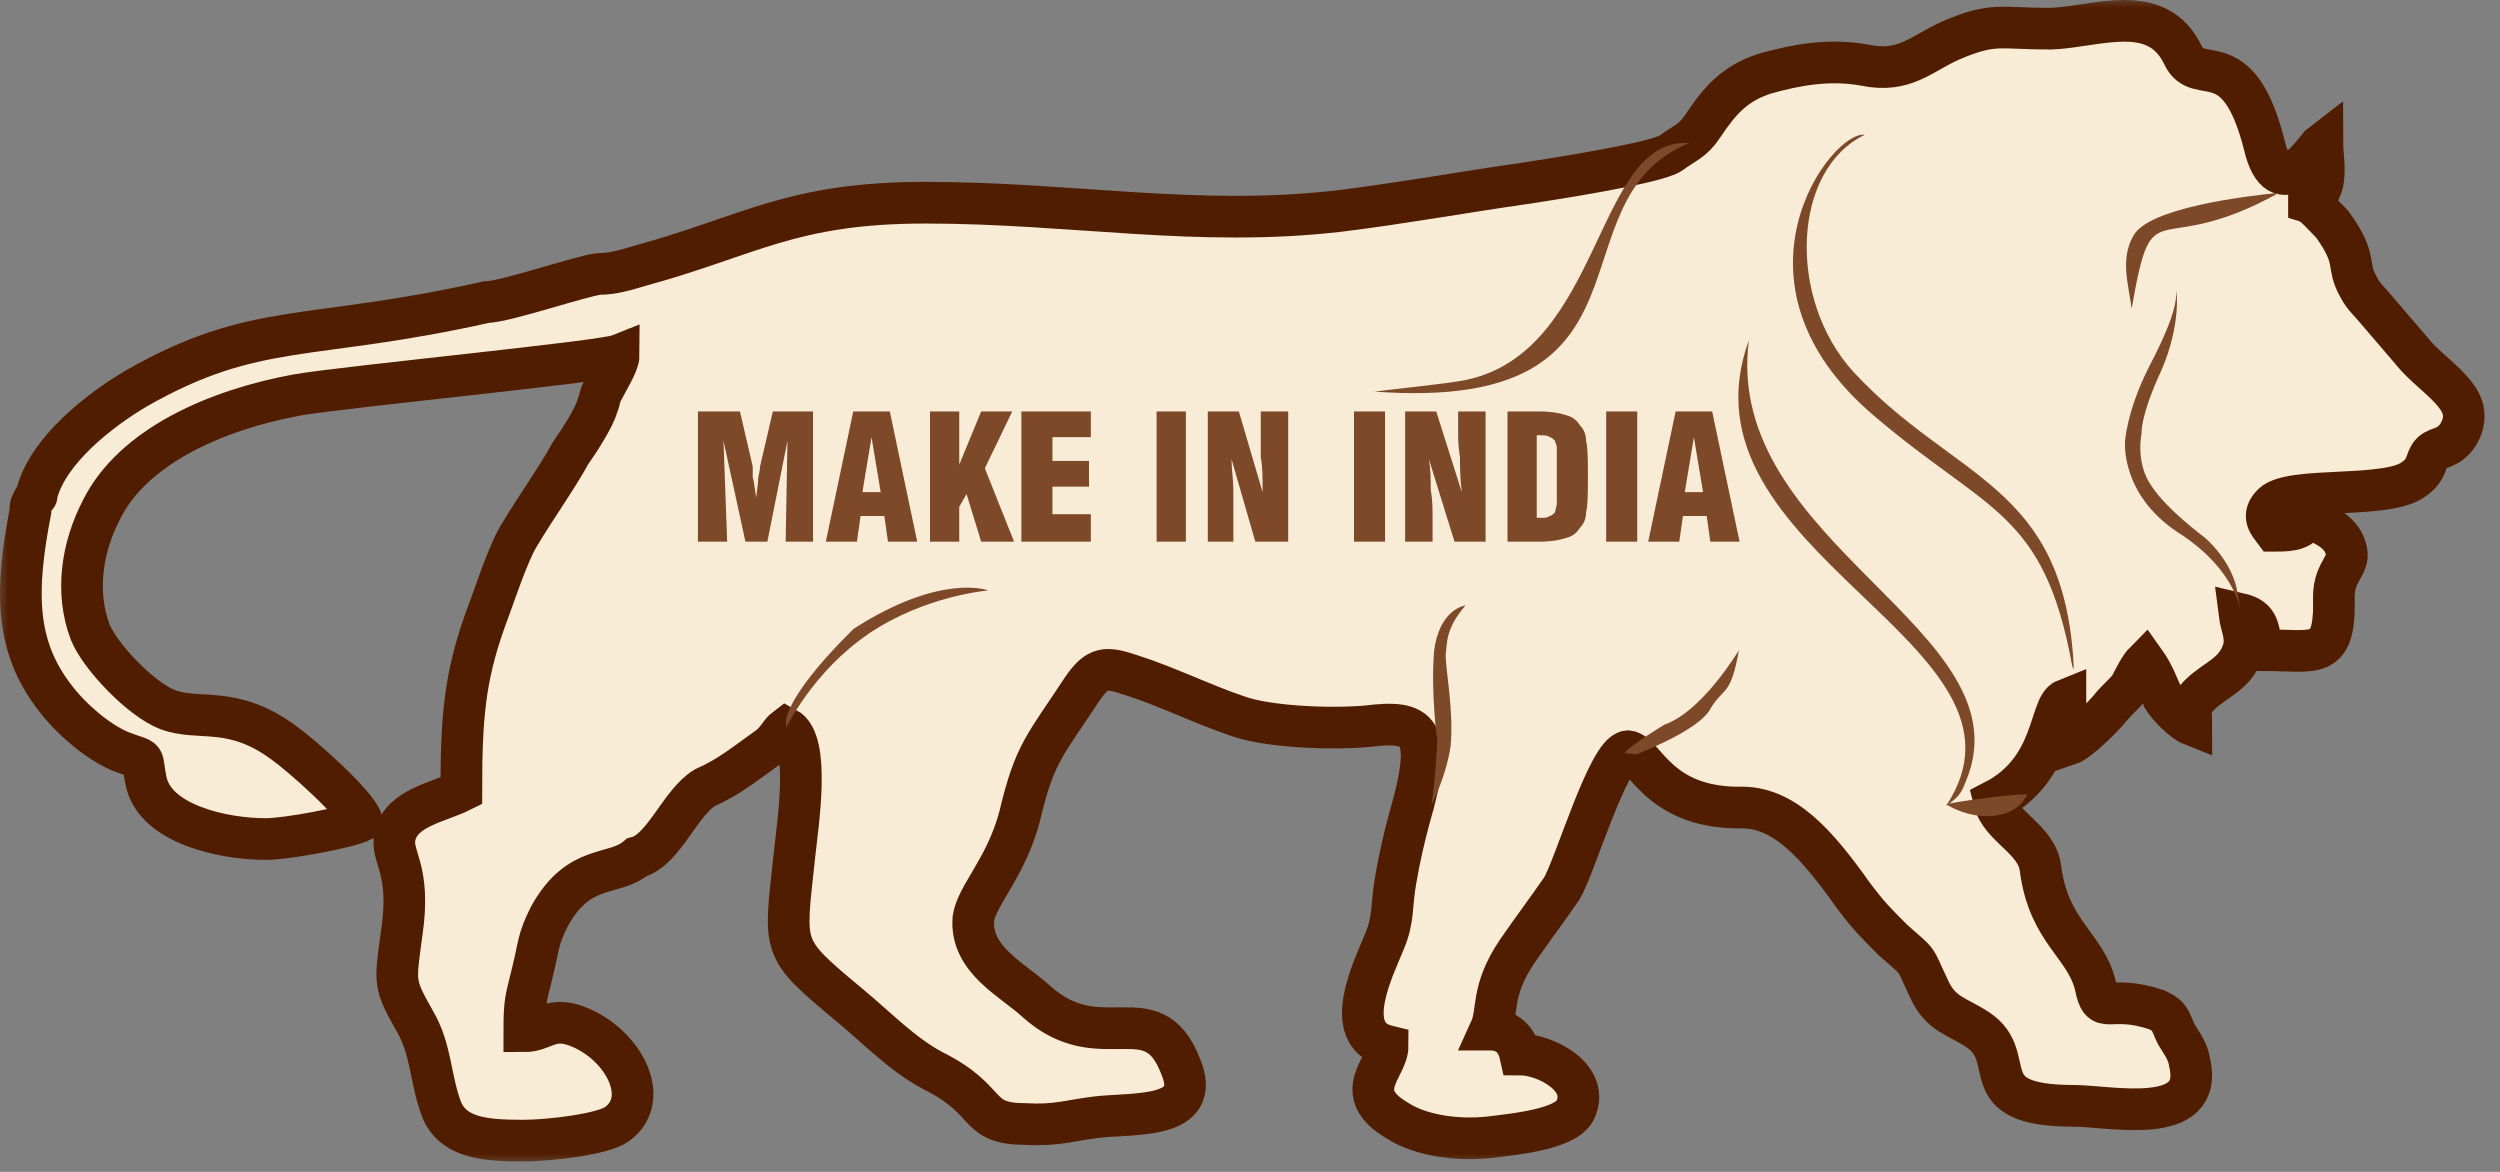 <svg xmlns="http://www.w3.org/2000/svg" fill="none" viewBox="0 0 96 45" height="45" width="96">
<rect x="0" y="0" width="96" height="45" fill="#808080" stroke="none"/>
<path fill="#373435" d="M83.447 11.22C85.484 12.938 79.184 14.72 85.038 20.447C85.929 21.337 86.056 22.292 85.929 23.501C81.92 17.901 77.72 20.638 83.447 11.22Z" clip-rule="evenodd" fill-rule="evenodd"></path>
<mask fill="black" height="45" width="96" y="-0.2" x="-0.2" maskUnits="userSpaceOnUse" id="path-2-outside-1_675_183">
<rect height="45" width="96" y="-0.2" x="-0.2" fill="white"></rect>
<path d="M24.46 32.919C25.478 32.664 26.114 30.819 27.069 30.246C27.959 29.864 28.659 29.292 29.55 28.655C29.868 28.401 29.932 28.146 30.186 27.955C31.141 28.464 30.632 31.646 30.505 32.855C30.123 36.482 29.932 36.355 32.605 38.582C33.686 39.473 34.641 40.491 35.85 41.127C38.141 42.273 37.377 43.164 39.413 43.164C40.495 43.227 41.068 43.036 42.022 42.909C43.486 42.718 46.222 43.036 45.331 40.937C44.249 38.137 42.277 40.682 39.795 38.455C38.904 37.628 37.25 36.864 37.377 35.273C37.504 34.382 38.65 33.3 39.159 31.328C39.731 28.91 40.113 28.655 41.577 26.428C42.15 25.601 42.468 25.601 43.422 25.919C44.822 26.364 46.222 27.064 47.558 27.51C48.64 27.892 50.931 28.019 52.458 27.892C54.494 27.637 55.131 27.955 54.112 31.455C53.922 32.155 53.731 32.982 53.603 33.746C53.413 34.764 53.54 35.273 53.158 36.164C52.776 37.118 51.44 39.727 53.285 40.173C53.285 41 51.822 41.955 53.667 43.036C54.558 43.609 55.958 43.8 57.167 43.673C58.249 43.545 60.094 43.355 60.476 42.655C61.112 41.382 59.33 40.491 58.376 40.491C58.249 39.918 57.867 39.537 57.23 39.537C57.549 38.837 57.23 38.073 58.249 36.546C58.821 35.719 59.394 34.955 59.967 34.128C60.476 33.3 61.748 28.91 62.512 28.846C63.148 28.91 63.657 31.01 66.775 31.01C68.494 30.946 69.766 32.41 71.166 34.382C71.739 35.146 71.993 35.4 72.693 36.1C73.775 37.055 73.457 36.673 74.093 38.009C74.539 38.964 75.175 39.028 75.939 39.537C77.593 40.618 75.621 42.464 79.629 42.464C81.029 42.464 84.656 43.291 84.084 40.809C84.02 40.364 83.766 40.046 83.575 39.727C83.32 39.218 83.384 39.028 82.811 38.773C80.902 38.137 80.711 39.091 80.457 37.819C80.075 36.291 78.675 35.782 78.357 33.364C78.229 32.219 76.829 31.773 76.575 30.755C78.929 29.546 78.675 27.128 79.311 26.874C79.311 27.192 79.311 27.51 79.311 27.828C79.311 28.337 79.439 28.21 79.439 28.592C79.82 28.464 80.775 27.51 81.029 27.192C81.284 26.874 81.602 26.619 81.793 26.364C81.92 26.11 82.175 25.601 82.366 25.41C82.684 25.855 82.875 26.364 83.066 26.81C83.256 27.128 83.829 27.701 84.147 27.828C84.147 27.192 84.02 27.128 84.466 26.683C85.038 26.11 85.802 25.919 86.12 25.028C86.311 24.456 86.056 24.074 85.993 23.565C86.82 23.756 86.693 24.201 86.883 24.965C88.92 24.965 89.683 25.41 89.62 22.928C89.62 21.847 90.32 21.719 90.065 21.019C89.874 20.383 89.174 20.128 88.665 19.874C88.347 20.319 88.093 20.383 87.329 20.383C87.138 20.128 86.82 19.81 87.265 19.365C87.965 18.665 91.656 19.174 92.674 18.41C93.247 18.029 93.12 17.647 93.374 17.392C93.629 17.138 94.01 17.265 94.392 16.692C95.156 15.42 93.756 14.72 92.801 13.702L91.274 11.92C91.02 11.602 90.765 11.411 90.574 11.029C90.065 10.138 90.574 10.011 89.556 8.611C89.365 8.42 88.856 7.847 88.665 7.784V7.656C89.493 7.402 89.174 6.066 89.174 5.493C88.92 5.684 87.52 8.038 86.947 5.557C85.929 1.548 84.402 3.393 83.829 2.12C82.811 0.02 80.52 1.039 78.739 1.102C76.766 1.102 76.575 0.848 74.921 1.548C73.775 2.057 73.139 2.82 71.612 2.502C70.212 2.248 68.939 2.502 67.794 2.82C66.585 3.202 66.012 3.902 65.376 4.857C64.994 5.429 64.676 5.493 64.166 5.875C63.657 6.257 59.521 6.893 58.694 7.02C56.022 7.402 53.985 7.784 51.44 8.102C45.968 8.738 41.195 7.784 35.532 7.784C30.377 7.784 28.787 9.056 24.587 10.202C23.951 10.393 23.505 10.52 22.996 10.52C22.36 10.584 19.369 11.602 18.669 11.602C11.86 13.129 9.824 12.302 5.242 14.911C3.842 15.738 1.87 17.265 1.424 18.919C1.361 19.174 1.488 18.919 1.297 19.174C1.17 19.428 1.17 19.365 1.17 19.619C0.597 22.61 0.534 24.774 2.124 26.81C2.697 27.574 3.715 28.464 4.606 28.846C5.751 29.292 5.37 28.91 5.624 30.055C6.006 31.646 8.551 32.219 10.206 32.219C11.033 32.219 13.387 31.773 13.896 31.519C13.706 30.883 11.542 28.974 10.906 28.528C8.933 27.064 7.66 27.701 6.451 27.255C5.433 26.874 3.842 25.219 3.461 24.265C2.888 22.738 3.143 21.019 3.906 19.556C5.115 17.138 8.297 15.738 11.415 15.165C13.26 14.847 23.123 13.893 23.76 13.638C23.76 13.956 23.314 14.656 23.123 15.038C22.996 15.292 23.06 15.292 22.932 15.611C22.805 16.056 22.232 16.947 21.914 17.392C21.405 18.347 20.133 20.128 19.751 20.892C19.305 21.847 18.987 22.865 18.605 23.883C17.842 26.046 17.715 27.574 17.715 30.373C16.824 30.819 15.424 31.01 15.169 32.092C14.978 32.919 15.806 33.3 15.424 35.846C15.169 37.755 15.105 37.755 15.933 39.218C16.569 40.3 16.505 41.382 16.951 42.591C17.396 43.673 18.542 43.8 20.069 43.8C21.151 43.8 23.187 43.545 23.696 43.164C25.096 42.145 23.823 39.918 21.978 39.346C21.087 39.091 20.832 39.6 20.133 39.6C20.133 38.391 20.196 38.391 20.451 37.309C20.705 36.291 20.642 36.1 21.087 35.209C22.232 33.11 23.569 33.682 24.46 32.919Z" clip-rule="evenodd" fill-rule="evenodd"></path>
</mask>
<path fill="#F8ECD7" d="M24.46 32.919C25.478 32.664 26.114 30.819 27.069 30.246C27.959 29.864 28.659 29.292 29.55 28.655C29.868 28.401 29.932 28.146 30.186 27.955C31.141 28.464 30.632 31.646 30.505 32.855C30.123 36.482 29.932 36.355 32.605 38.582C33.686 39.473 34.641 40.491 35.85 41.127C38.141 42.273 37.377 43.164 39.413 43.164C40.495 43.227 41.068 43.036 42.022 42.909C43.486 42.718 46.222 43.036 45.331 40.937C44.249 38.137 42.277 40.682 39.795 38.455C38.904 37.628 37.25 36.864 37.377 35.273C37.504 34.382 38.65 33.3 39.159 31.328C39.731 28.91 40.113 28.655 41.577 26.428C42.15 25.601 42.468 25.601 43.422 25.919C44.822 26.364 46.222 27.064 47.558 27.51C48.64 27.892 50.931 28.019 52.458 27.892C54.494 27.637 55.131 27.955 54.112 31.455C53.922 32.155 53.731 32.982 53.603 33.746C53.413 34.764 53.54 35.273 53.158 36.164C52.776 37.118 51.44 39.727 53.285 40.173C53.285 41 51.822 41.955 53.667 43.036C54.558 43.609 55.958 43.8 57.167 43.673C58.249 43.545 60.094 43.355 60.476 42.655C61.112 41.382 59.33 40.491 58.376 40.491C58.249 39.918 57.867 39.537 57.23 39.537C57.549 38.837 57.23 38.073 58.249 36.546C58.821 35.719 59.394 34.955 59.967 34.128C60.476 33.3 61.748 28.91 62.512 28.846C63.148 28.91 63.657 31.01 66.775 31.01C68.494 30.946 69.766 32.41 71.166 34.382C71.739 35.146 71.993 35.4 72.693 36.1C73.775 37.055 73.457 36.673 74.093 38.009C74.539 38.964 75.175 39.028 75.939 39.537C77.593 40.618 75.621 42.464 79.629 42.464C81.029 42.464 84.656 43.291 84.084 40.809C84.02 40.364 83.766 40.046 83.575 39.727C83.32 39.218 83.384 39.028 82.811 38.773C80.902 38.137 80.711 39.091 80.457 37.819C80.075 36.291 78.675 35.782 78.357 33.364C78.229 32.219 76.829 31.773 76.575 30.755C78.929 29.546 78.675 27.128 79.311 26.874C79.311 27.192 79.311 27.51 79.311 27.828C79.311 28.337 79.439 28.21 79.439 28.592C79.82 28.464 80.775 27.51 81.029 27.192C81.284 26.874 81.602 26.619 81.793 26.364C81.92 26.11 82.175 25.601 82.366 25.41C82.684 25.855 82.875 26.364 83.066 26.81C83.256 27.128 83.829 27.701 84.147 27.828C84.147 27.192 84.02 27.128 84.466 26.683C85.038 26.11 85.802 25.919 86.12 25.028C86.311 24.456 86.056 24.074 85.993 23.565C86.82 23.756 86.693 24.201 86.883 24.965C88.92 24.965 89.683 25.41 89.62 22.928C89.62 21.847 90.32 21.719 90.065 21.019C89.874 20.383 89.174 20.128 88.665 19.874C88.347 20.319 88.093 20.383 87.329 20.383C87.138 20.128 86.82 19.81 87.265 19.365C87.965 18.665 91.656 19.174 92.674 18.41C93.247 18.029 93.12 17.647 93.374 17.392C93.629 17.138 94.01 17.265 94.392 16.692C95.156 15.42 93.756 14.72 92.801 13.702L91.274 11.92C91.02 11.602 90.765 11.411 90.574 11.029C90.065 10.138 90.574 10.011 89.556 8.611C89.365 8.42 88.856 7.847 88.665 7.784V7.656C89.493 7.402 89.174 6.066 89.174 5.493C88.92 5.684 87.52 8.038 86.947 5.557C85.929 1.548 84.402 3.393 83.829 2.12C82.811 0.02 80.52 1.039 78.739 1.102C76.766 1.102 76.575 0.848 74.921 1.548C73.775 2.057 73.139 2.82 71.612 2.502C70.212 2.248 68.939 2.502 67.794 2.82C66.585 3.202 66.012 3.902 65.376 4.857C64.994 5.429 64.676 5.493 64.166 5.875C63.657 6.257 59.521 6.893 58.694 7.02C56.022 7.402 53.985 7.784 51.44 8.102C45.968 8.738 41.195 7.784 35.532 7.784C30.377 7.784 28.787 9.056 24.587 10.202C23.951 10.393 23.505 10.52 22.996 10.52C22.36 10.584 19.369 11.602 18.669 11.602C11.86 13.129 9.824 12.302 5.242 14.911C3.842 15.738 1.87 17.265 1.424 18.919C1.361 19.174 1.488 18.919 1.297 19.174C1.17 19.428 1.17 19.365 1.17 19.619C0.597 22.61 0.534 24.774 2.124 26.81C2.697 27.574 3.715 28.464 4.606 28.846C5.751 29.292 5.37 28.91 5.624 30.055C6.006 31.646 8.551 32.219 10.206 32.219C11.033 32.219 13.387 31.773 13.896 31.519C13.706 30.883 11.542 28.974 10.906 28.528C8.933 27.064 7.66 27.701 6.451 27.255C5.433 26.874 3.842 25.219 3.461 24.265C2.888 22.738 3.143 21.019 3.906 19.556C5.115 17.138 8.297 15.738 11.415 15.165C13.26 14.847 23.123 13.893 23.76 13.638C23.76 13.956 23.314 14.656 23.123 15.038C22.996 15.292 23.06 15.292 22.932 15.611C22.805 16.056 22.232 16.947 21.914 17.392C21.405 18.347 20.133 20.128 19.751 20.892C19.305 21.847 18.987 22.865 18.605 23.883C17.842 26.046 17.715 27.574 17.715 30.373C16.824 30.819 15.424 31.01 15.169 32.092C14.978 32.919 15.806 33.3 15.424 35.846C15.169 37.755 15.105 37.755 15.933 39.218C16.569 40.3 16.505 41.382 16.951 42.591C17.396 43.673 18.542 43.8 20.069 43.8C21.151 43.8 23.187 43.545 23.696 43.164C25.096 42.145 23.823 39.918 21.978 39.346C21.087 39.091 20.832 39.6 20.133 39.6C20.133 38.391 20.196 38.391 20.451 37.309C20.705 36.291 20.642 36.1 21.087 35.209C22.232 33.11 23.569 33.682 24.46 32.919Z" clip-rule="evenodd" fill-rule="evenodd"></path>
<path mask="url(#path-2-outside-1_675_183)" stroke-width="1.6" stroke="#511D00" d="M24.46 32.919C25.478 32.664 26.114 30.819 27.069 30.246C27.959 29.864 28.659 29.292 29.55 28.655C29.868 28.401 29.932 28.146 30.186 27.955C31.141 28.464 30.632 31.646 30.505 32.855C30.123 36.482 29.932 36.355 32.605 38.582C33.686 39.473 34.641 40.491 35.85 41.127C38.141 42.273 37.377 43.164 39.413 43.164C40.495 43.227 41.068 43.036 42.022 42.909C43.486 42.718 46.222 43.036 45.331 40.937C44.249 38.137 42.277 40.682 39.795 38.455C38.904 37.628 37.25 36.864 37.377 35.273C37.504 34.382 38.65 33.3 39.159 31.328C39.731 28.91 40.113 28.655 41.577 26.428C42.15 25.601 42.468 25.601 43.422 25.919C44.822 26.364 46.222 27.064 47.558 27.51C48.64 27.892 50.931 28.019 52.458 27.892C54.494 27.637 55.131 27.955 54.112 31.455C53.922 32.155 53.731 32.982 53.603 33.746C53.413 34.764 53.54 35.273 53.158 36.164C52.776 37.118 51.44 39.727 53.285 40.173C53.285 41 51.822 41.955 53.667 43.036C54.558 43.609 55.958 43.8 57.167 43.673C58.249 43.545 60.094 43.355 60.476 42.655C61.112 41.382 59.33 40.491 58.376 40.491C58.249 39.918 57.867 39.537 57.23 39.537C57.549 38.837 57.23 38.073 58.249 36.546C58.821 35.719 59.394 34.955 59.967 34.128C60.476 33.3 61.748 28.91 62.512 28.846C63.148 28.91 63.657 31.01 66.775 31.01C68.494 30.946 69.766 32.41 71.166 34.382C71.739 35.146 71.993 35.4 72.693 36.1C73.775 37.055 73.457 36.673 74.093 38.009C74.539 38.964 75.175 39.028 75.939 39.537C77.593 40.618 75.621 42.464 79.629 42.464C81.029 42.464 84.656 43.291 84.084 40.809C84.02 40.364 83.766 40.046 83.575 39.727C83.32 39.218 83.384 39.028 82.811 38.773C80.902 38.137 80.711 39.091 80.457 37.819C80.075 36.291 78.675 35.782 78.357 33.364C78.229 32.219 76.829 31.773 76.575 30.755C78.929 29.546 78.675 27.128 79.311 26.874C79.311 27.192 79.311 27.51 79.311 27.828C79.311 28.337 79.439 28.21 79.439 28.592C79.82 28.464 80.775 27.51 81.029 27.192C81.284 26.874 81.602 26.619 81.793 26.364C81.92 26.11 82.175 25.601 82.366 25.41C82.684 25.855 82.875 26.364 83.066 26.81C83.256 27.128 83.829 27.701 84.147 27.828C84.147 27.192 84.02 27.128 84.466 26.683C85.038 26.11 85.802 25.919 86.12 25.028C86.311 24.456 86.056 24.074 85.993 23.565C86.82 23.756 86.693 24.201 86.883 24.965C88.92 24.965 89.683 25.41 89.62 22.928C89.62 21.847 90.32 21.719 90.065 21.019C89.874 20.383 89.174 20.128 88.665 19.874C88.347 20.319 88.093 20.383 87.329 20.383C87.138 20.128 86.82 19.81 87.265 19.365C87.965 18.665 91.656 19.174 92.674 18.41C93.247 18.029 93.12 17.647 93.374 17.392C93.629 17.138 94.01 17.265 94.392 16.692C95.156 15.42 93.756 14.72 92.801 13.702L91.274 11.92C91.02 11.602 90.765 11.411 90.574 11.029C90.065 10.138 90.574 10.011 89.556 8.611C89.365 8.42 88.856 7.847 88.665 7.784V7.656C89.493 7.402 89.174 6.066 89.174 5.493C88.92 5.684 87.52 8.038 86.947 5.557C85.929 1.548 84.402 3.393 83.829 2.12C82.811 0.02 80.52 1.039 78.739 1.102C76.766 1.102 76.575 0.848 74.921 1.548C73.775 2.057 73.139 2.82 71.612 2.502C70.212 2.248 68.939 2.502 67.794 2.82C66.585 3.202 66.012 3.902 65.376 4.857C64.994 5.429 64.676 5.493 64.166 5.875C63.657 6.257 59.521 6.893 58.694 7.02C56.022 7.402 53.985 7.784 51.44 8.102C45.968 8.738 41.195 7.784 35.532 7.784C30.377 7.784 28.787 9.056 24.587 10.202C23.951 10.393 23.505 10.52 22.996 10.52C22.36 10.584 19.369 11.602 18.669 11.602C11.86 13.129 9.824 12.302 5.242 14.911C3.842 15.738 1.87 17.265 1.424 18.919C1.361 19.174 1.488 18.919 1.297 19.174C1.17 19.428 1.17 19.365 1.17 19.619C0.597 22.61 0.534 24.774 2.124 26.81C2.697 27.574 3.715 28.464 4.606 28.846C5.751 29.292 5.37 28.91 5.624 30.055C6.006 31.646 8.551 32.219 10.206 32.219C11.033 32.219 13.387 31.773 13.896 31.519C13.706 30.883 11.542 28.974 10.906 28.528C8.933 27.064 7.66 27.701 6.451 27.255C5.433 26.874 3.842 25.219 3.461 24.265C2.888 22.738 3.143 21.019 3.906 19.556C5.115 17.138 8.297 15.738 11.415 15.165C13.26 14.847 23.123 13.893 23.76 13.638C23.76 13.956 23.314 14.656 23.123 15.038C22.996 15.292 23.06 15.292 22.932 15.611C22.805 16.056 22.232 16.947 21.914 17.392C21.405 18.347 20.133 20.128 19.751 20.892C19.305 21.847 18.987 22.865 18.605 23.883C17.842 26.046 17.715 27.574 17.715 30.373C16.824 30.819 15.424 31.01 15.169 32.092C14.978 32.919 15.806 33.3 15.424 35.846C15.169 37.755 15.105 37.755 15.933 39.218C16.569 40.3 16.505 41.382 16.951 42.591C17.396 43.673 18.542 43.8 20.069 43.8C21.151 43.8 23.187 43.545 23.696 43.164C25.096 42.145 23.823 39.918 21.978 39.346C21.087 39.091 20.832 39.6 20.133 39.6C20.133 38.391 20.196 38.391 20.451 37.309C20.705 36.291 20.642 36.1 21.087 35.209C22.232 33.11 23.569 33.682 24.46 32.919Z" clip-rule="evenodd" fill-rule="evenodd"></path>
<path fill="#7D4929" d="M62.83 28.974C62.767 28.974 65.248 28.083 65.694 27.192C66.203 26.365 66.457 26.746 66.775 24.965C66.775 24.965 65.376 27.319 63.912 27.828C63.912 27.828 62.639 28.592 62.385 28.91L62.83 28.974Z" clip-rule="evenodd" fill-rule="evenodd"></path>
<path fill="#7D4929" d="M83.575 11.156C83.575 11.156 83.766 12.429 83.002 14.211C82.175 15.992 82.238 16.629 82.238 16.629C82.238 16.629 81.984 17.774 82.62 18.665C83.193 19.556 84.656 20.638 84.656 20.638C84.656 20.638 85.738 21.528 85.929 22.801L86.056 23.565C86.056 23.565 85.929 21.91 83.638 20.447C81.411 18.983 81.602 16.947 81.602 16.947C81.602 16.947 81.666 15.802 82.493 14.147C83.32 12.556 83.575 11.793 83.575 11.156Z" clip-rule="evenodd" fill-rule="evenodd"></path>
<path fill="#7D4929" d="M56.276 23.247C56.276 23.247 55.258 23.374 55.067 25.028C54.94 26.683 55.194 28.464 55.194 28.464C55.194 28.464 55.067 30.628 54.94 31.01C54.749 31.328 55.513 29.992 55.703 28.655C55.831 27.319 55.513 25.728 55.513 25.155C55.576 24.646 55.513 24.137 56.276 23.247Z" clip-rule="evenodd" fill-rule="evenodd"></path>
<path fill="#7D4929" d="M30.186 27.955C30.186 27.955 31.205 25.792 33.368 24.328C35.532 22.865 37.95 22.674 37.95 22.674C37.95 22.674 36.168 21.974 32.795 24.137C32.795 24.137 30.441 26.364 30.186 27.637V27.955Z" clip-rule="evenodd" fill-rule="evenodd"></path>
<path fill="#7D4929" d="M87.52 7.402C82.684 10.075 82.684 7.084 81.856 11.856C81.729 10.902 81.411 9.947 81.92 9.056C82.493 7.975 86.247 7.529 87.52 7.402Z" clip-rule="evenodd" fill-rule="evenodd"></path>
<path fill="#7D4929" d="M71.611 5.175C68.812 6.511 68.621 11.474 71.166 14.274C75.048 18.474 79.247 18.538 79.629 25.537C79.629 25.665 79.629 25.601 79.629 25.728C79.629 25.665 79.566 25.601 79.566 25.537C78.484 19.619 76.32 19.683 71.993 15.992C65.885 10.838 70.339 4.984 71.611 5.175Z" clip-rule="evenodd" fill-rule="evenodd"></path>
<path fill="#7D4929" d="M67.157 13.065C66.139 20.892 77.912 24.201 75.493 29.992C75.302 30.501 75.175 30.628 74.73 30.946C78.866 24.71 64.167 21.274 67.157 13.065Z" clip-rule="evenodd" fill-rule="evenodd"></path>
<path fill="#7D4929" d="M74.73 30.883C75.303 30.755 77.148 30.501 77.848 30.501C77.339 31.582 75.748 31.519 74.73 30.883Z" clip-rule="evenodd" fill-rule="evenodd"></path>
<path fill="#7D4929" d="M26.8 20.8V15.8H28.414L28.905 17.913C28.905 17.913 28.905 18.053 28.905 18.335C28.976 18.547 28.976 18.828 29.046 19.11C29.046 18.899 29.116 18.617 29.116 18.335C29.186 18.053 29.186 17.913 29.186 17.913L29.677 15.8H31.221V20.8H30.169L30.239 16.927L29.467 20.8H28.625L27.782 16.927L27.923 20.8H26.8ZM33.116 18.899H33.818L33.467 16.786L33.116 18.899ZM31.712 20.8L32.765 15.8H34.169L35.221 20.8H34.098L33.958 19.814H33.046L32.905 20.8H31.712ZM35.712 20.8V15.8H36.835V17.842L37.677 15.8H38.87L37.818 17.983L38.94 20.8H37.677L37.116 18.969L36.835 19.462V20.8H35.712ZM39.221 20.8V15.8H41.888V16.786H40.414V17.701H41.818V18.687H40.414V19.744H41.888V20.8H39.221ZM44.414 20.8V15.8H45.537V20.8H44.414ZM46.379 20.8V15.8H47.572L48.484 18.899C48.484 18.335 48.484 17.913 48.414 17.561C48.414 17.138 48.414 16.856 48.414 16.575V15.8H49.467V20.8H48.204L47.291 17.631C47.291 18.053 47.361 18.406 47.361 18.828C47.361 19.18 47.361 19.532 47.361 19.955V20.8H46.379ZM51.993 20.8V15.8H53.186V20.8H51.993ZM53.958 20.8V15.8H55.151L56.133 18.899C56.063 18.335 56.063 17.913 56.063 17.561C55.993 17.138 55.993 16.856 55.993 16.575V15.8H57.046V20.8H55.853L54.87 17.631C54.94 18.053 54.94 18.406 54.94 18.828C55.011 19.18 55.011 19.532 55.011 19.955V20.8H53.958ZM59.011 16.715V19.884H59.081C59.081 19.884 59.151 19.884 59.221 19.884C59.291 19.884 59.432 19.884 59.502 19.814C59.572 19.814 59.642 19.744 59.712 19.673C59.712 19.603 59.782 19.462 59.782 19.321C59.782 19.11 59.782 18.828 59.782 18.265V18.053C59.782 17.631 59.782 17.349 59.782 17.208C59.782 17.068 59.712 16.997 59.712 16.927C59.642 16.856 59.572 16.786 59.502 16.786C59.432 16.715 59.291 16.715 59.151 16.715H59.081H59.011ZM57.888 20.8V15.8H59.151C59.572 15.8 59.923 15.87 60.133 15.941C60.414 16.011 60.554 16.152 60.695 16.363C60.835 16.504 60.905 16.715 60.905 16.927C60.975 17.208 60.975 17.631 60.975 18.265C60.975 18.969 60.975 19.392 60.905 19.673C60.905 19.884 60.835 20.096 60.695 20.237C60.554 20.448 60.414 20.589 60.133 20.659C59.923 20.73 59.572 20.8 59.151 20.8H57.888ZM61.677 20.8V15.8H62.87V20.8H61.677ZM64.695 18.899H65.397L65.046 16.786L64.695 18.899ZM63.291 20.8L64.344 15.8H65.747L66.8 20.8H65.677L65.537 19.814H64.625L64.484 20.8H63.291Z" clip-rule="evenodd" fill-rule="evenodd"></path>
<path fill="#7D4929" d="M64.867 5.493C59.458 7.72 64.167 15.865 52.776 15.038C53.222 14.974 55.703 14.72 56.276 14.592C61.558 13.511 61.24 5.238 64.867 5.493Z" clip-rule="evenodd" fill-rule="evenodd"></path>
</svg>
